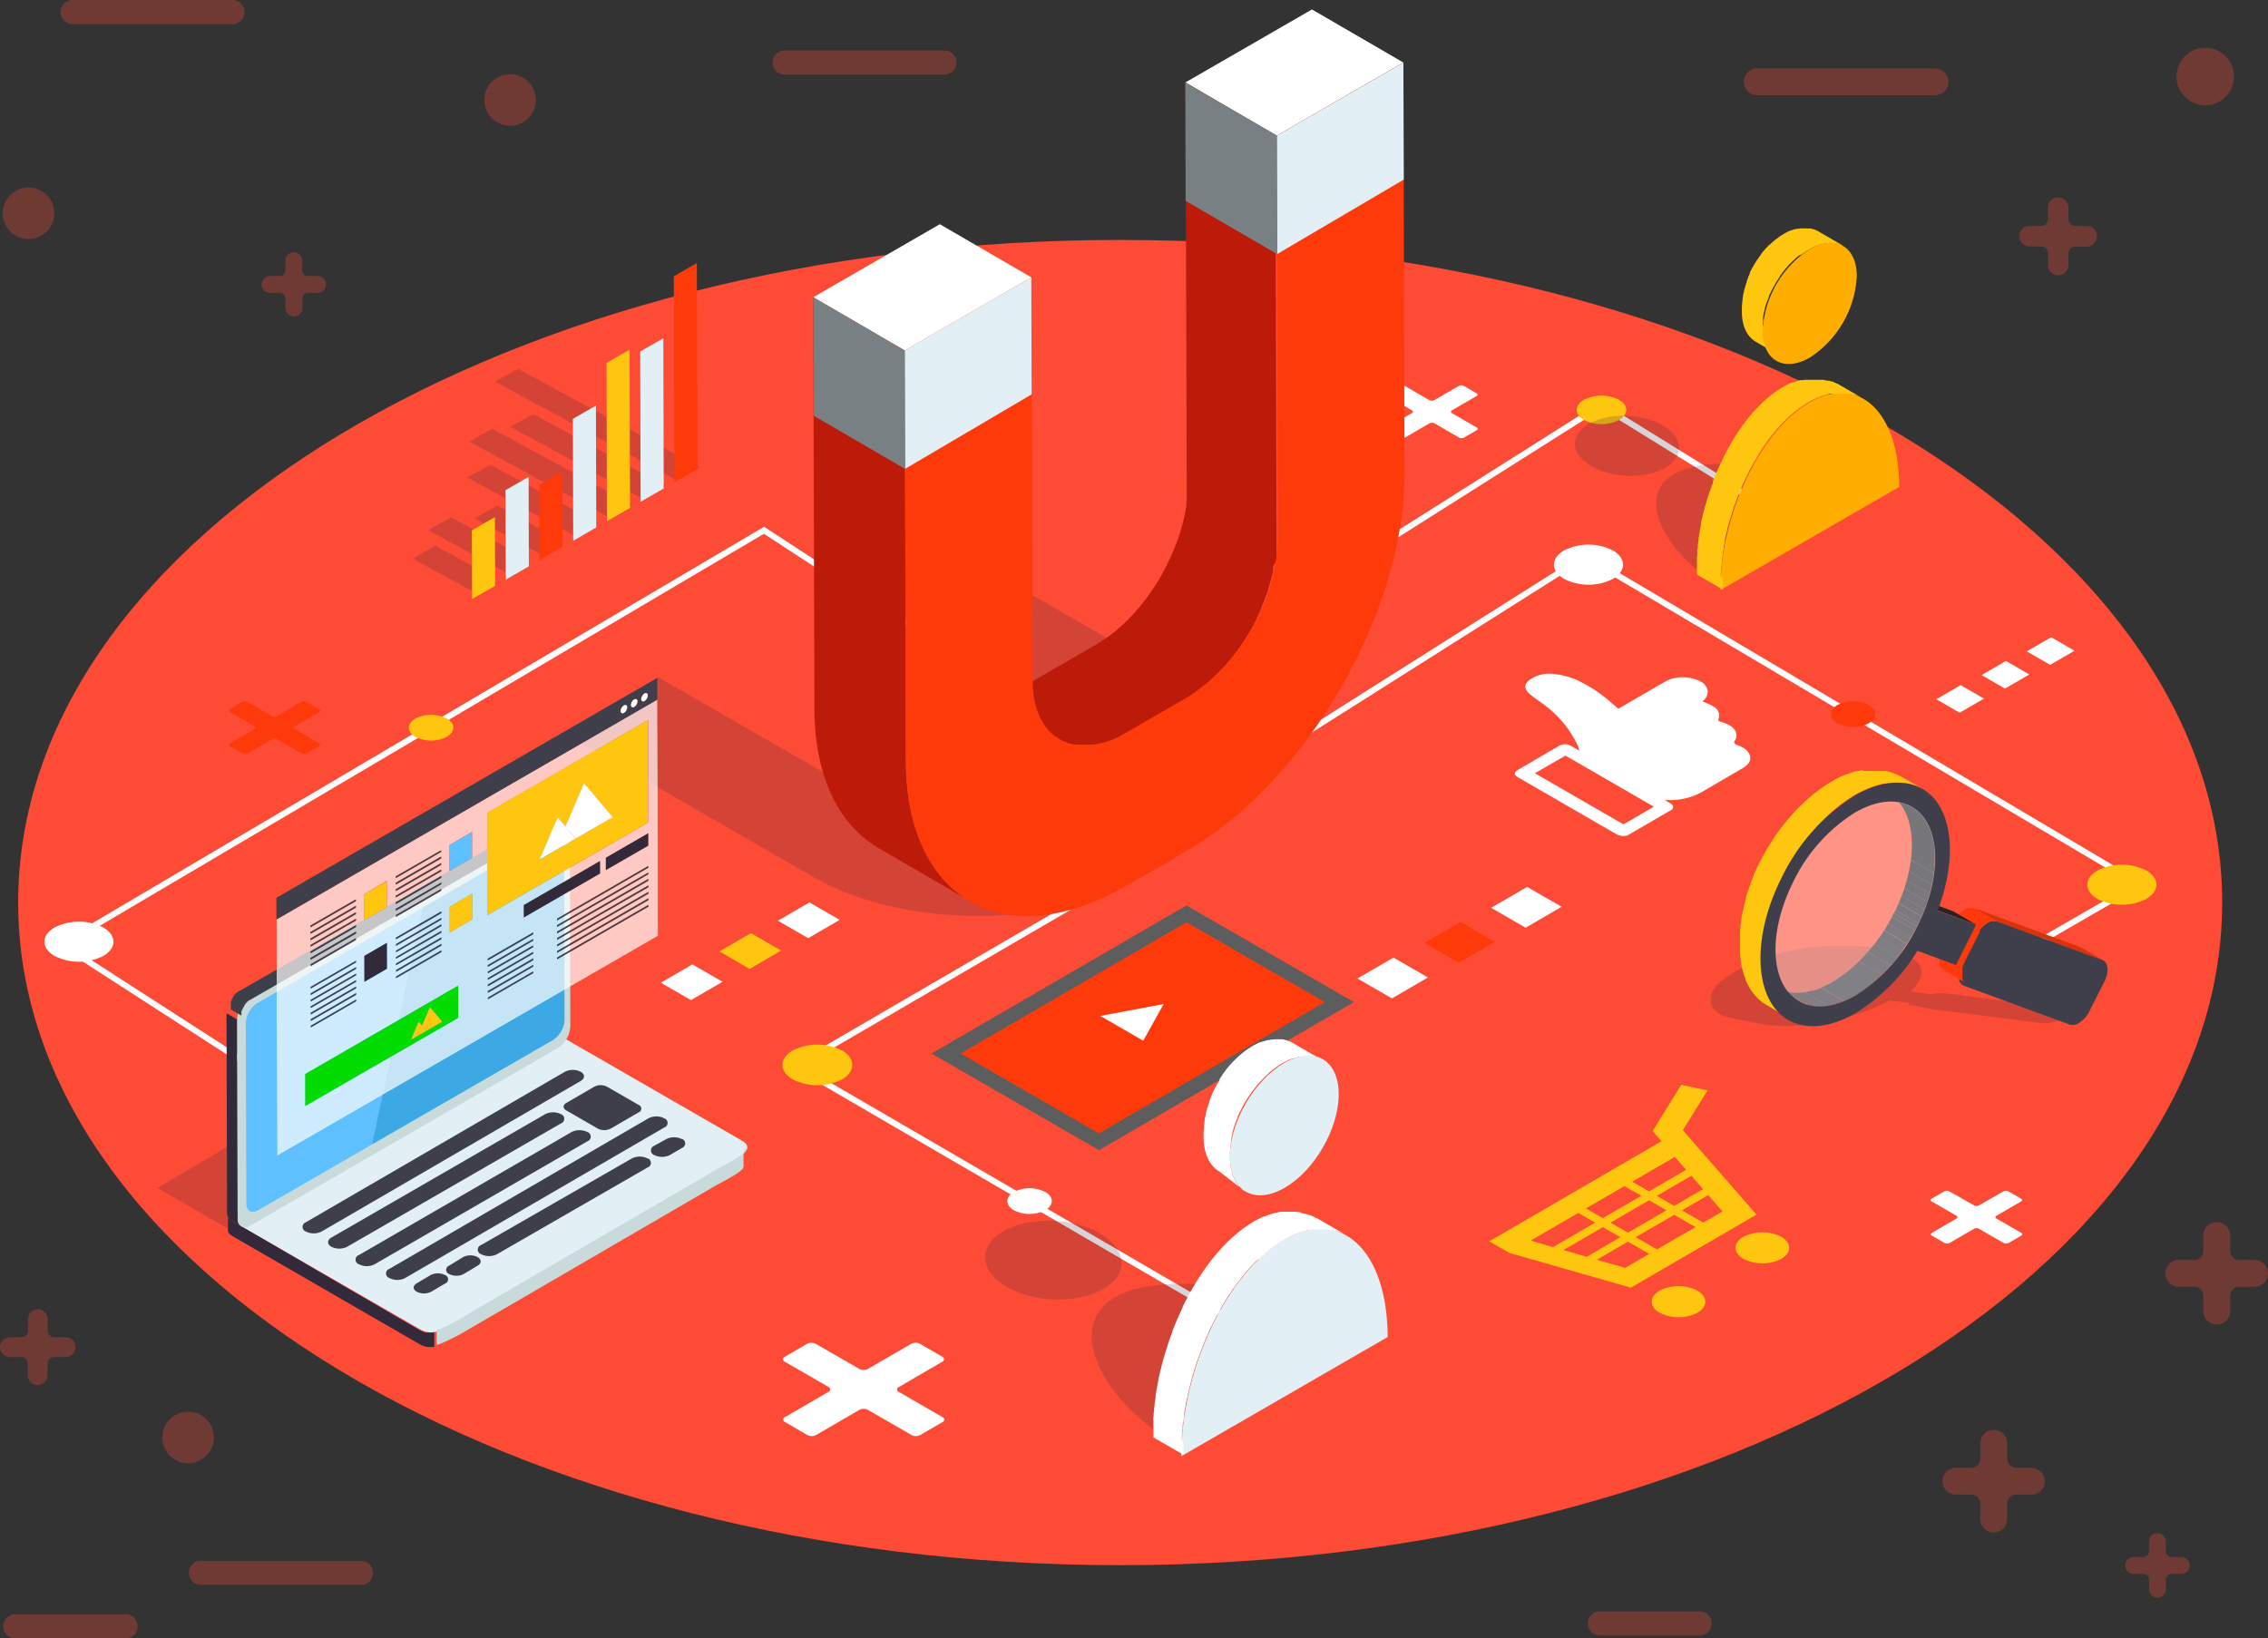 <svg xmlns="http://www.w3.org/2000/svg" xmlns:xlink="http://www.w3.org/1999/xlink" viewBox="0 0 338.6 244.66"><rect x="0" y="0" width="338.6" height="244.66" fill="#333333" stroke="none"/><defs><style>.cls-1{fill:none;}.cls-2{isolation:isolate;}.cls-3{opacity:0.3;}.cls-4{fill:#fd4b35;}.cls-5{fill:#fff;}.cls-6{clip-path:url(#clip-path);}.cls-7{clip-path:url(#clip-path-2);}.cls-8{fill:#ffc610;}.cls-9{clip-path:url(#clip-path-3);}.cls-10{clip-path:url(#clip-path-4);}.cls-11{clip-path:url(#clip-path-5);}.cls-12{clip-path:url(#clip-path-6);}.cls-13{clip-path:url(#clip-path-7);}.cls-14{clip-path:url(#clip-path-8);}.cls-15{fill:#fe3a0a;}.cls-16{clip-path:url(#clip-path-9);}.cls-17{clip-path:url(#clip-path-10);}.cls-18{fill:#5d5d5d;}.cls-19{clip-path:url(#clip-path-11);}.cls-20{clip-path:url(#clip-path-12);}.cls-21{opacity:0.2;mix-blend-mode:multiply;}.cls-22{fill:#32293a;}.cls-23{fill:#ffad00;}.cls-24{fill:#bc1b0a;}.cls-25{fill:#e2eff5;}.cls-26{fill:#798083;}.cls-27{fill:#c8dada;}.cls-28{fill:#3f3f4b;}.cls-29{fill:#5ec0ff;}.cls-30{fill:#3ca9e5;}.cls-31{clip-path:url(#clip-path-13);}.cls-32{opacity:0.7;}.cls-33{fill:#02dc01;}.cls-34{clip-path:url(#clip-path-14);}.cls-35{fill:#2a2a32;}.cls-36{fill:#282830;}.cls-37{fill:#27272f;}.cls-38{fill:#db3209;}.cls-39{fill:#24242b;}.cls-40{clip-path:url(#clip-path-15);}.cls-41{fill:#23232a;}.cls-42{fill:#212128;}.cls-43{fill:#202027;}.cls-44{fill:#1f1f26;}.cls-45{fill:#1e1e24;}.cls-46{fill:#1d1d23;}.cls-47{fill:#1c1c22;}.cls-48{clip-path:url(#clip-path-16);}.cls-49{fill:#25252c;}.cls-50{fill:#26262e;}.cls-51{fill:#292931;}.cls-52{fill:#2a2a33;}.cls-53{fill:#2b2b34;}.cls-54{opacity:0.4;}</style><clipPath id="clip-path"><polygon class="cls-1" points="98.66 146.75 103.36 144.01 107.87 146.61 103.16 149.35 98.66 146.75"></polygon></clipPath><clipPath id="clip-path-2"><polygon class="cls-1" points="107.4 142.08 112.11 139.35 116.62 141.95 111.91 144.69 107.4 142.08"></polygon></clipPath><clipPath id="clip-path-3"><polygon class="cls-1" points="116.14 137.49 120.85 134.76 125.36 137.36 120.66 140.1 116.14 137.49"></polygon></clipPath><clipPath id="clip-path-4"><polygon class="cls-1" points="289.08 104.42 292.72 102.31 296.2 104.32 292.56 106.43 289.08 104.42"></polygon></clipPath><clipPath id="clip-path-5"><polygon class="cls-1" points="295.84 100.81 299.48 98.7 302.96 100.72 299.33 102.83 295.84 100.81"></polygon></clipPath><clipPath id="clip-path-6"><polygon class="cls-1" points="302.59 97.27 306.23 95.16 309.71 97.17 306.08 99.28 302.59 97.27"></polygon></clipPath><clipPath id="clip-path-7"><polygon class="cls-1" points="202.66 146.12 208.04 143 213.18 145.97 207.81 149.09 202.66 146.12"></polygon></clipPath><clipPath id="clip-path-8"><polygon class="cls-1" points="212.65 140.79 218.02 137.67 223.16 140.64 217.79 143.76 212.65 140.79"></polygon></clipPath><clipPath id="clip-path-9"><polygon class="cls-1" points="222.62 135.56 227.99 132.44 233.14 135.41 227.77 138.54 222.62 135.56"></polygon></clipPath><clipPath id="clip-path-10"><polygon class="cls-1" points="139.07 157.32 177.13 135.21 202.13 149.64 164.07 171.76 139.07 157.32"></polygon></clipPath><clipPath id="clip-path-11"><polygon class="cls-1" points="143.41 157.32 177.14 137.72 197.79 149.64 164.06 169.25 143.41 157.32"></polygon></clipPath><clipPath id="clip-path-12"><polygon class="cls-1" points="164.27 151.71 170.52 148.08 176.93 151.78 170.68 155.41 164.27 151.71"></polygon></clipPath><clipPath id="clip-path-13"><polygon class="cls-1" points="98.25 139.75 98.14 101.23 41.26 134.06 41.37 172.59 98.25 139.75"></polygon></clipPath><clipPath id="clip-path-14"><path class="cls-1" d="M310.61,141.45l3.44,2a.8.8,0,0,0-.16-.08l-3.44-2Z"></path></clipPath><clipPath id="clip-path-15"><path class="cls-1" d="M282,118.5l3.43,2c4.25,2.47,4.67,10.15.78,17.86l-3.44-2C286.64,128.64,286.22,121,282,118.5Z"></path></clipPath><clipPath id="clip-path-16"><path class="cls-1" d="M268.54,149.46l-3.43-2a6.73,6.73,0,0,0,.9.42c2.22.81,4.9.29,7.56-1.24a24.92,24.92,0,0,0,9.17-10.3l3.44,2A24.83,24.83,0,0,1,277,148.64c-2.65,1.54-5.33,2.06-7.55,1.25A5.83,5.83,0,0,1,268.54,149.46Z"></path></clipPath></defs><g class="cls-2"><g id="Calque_2" data-name="Calque 2"><g id="Design"><g class="cls-3"><path class="cls-4" d="M301.47,35.26a1.31,1.31,0,0,1,.11-.57,1.51,1.51,0,0,1,1.41-.95h1.75a1,1,0,0,0,1-1V31a1.52,1.52,0,0,1,.95-1.41,1.31,1.31,0,0,1,.57-.11,1.35,1.35,0,0,1,.57.11A1.53,1.53,0,0,1,308.8,31v1.75a1,1,0,0,0,1,1h1.75a1.53,1.53,0,0,1,1.41.95,1.48,1.48,0,0,1,.11.57,1.52,1.52,0,0,1-.11.57,1.55,1.55,0,0,1-1.41,1h-1.75a1,1,0,0,0-1,1v1.75a1.55,1.55,0,0,1-.95,1.41,1.52,1.52,0,0,1-.57.11,1.48,1.48,0,0,1-.57-.11,1.53,1.53,0,0,1-.95-1.41V37.8a1,1,0,0,0-1-1H303a1.52,1.52,0,0,1-1.41-1A1.35,1.35,0,0,1,301.47,35.26Z"></path><path class="cls-4" d="M262.34,14.22h26.55a2,2,0,0,0,0-4H262.34a2,2,0,0,0,0,4Z"></path><path class="cls-4" d="M324.94,11.43a4.29,4.29,0,1,0,4.29-4.29A4.29,4.29,0,0,0,324.94,11.43Z"></path><path class="cls-4" d="M39.06,42.48a1.23,1.23,0,0,1,.09-.47,1.27,1.27,0,0,1,1.17-.79h1.45a.85.85,0,0,0,.84-.84V38.93a1.26,1.26,0,0,1,.78-1.17,1.28,1.28,0,0,1,.48-.09,1.24,1.24,0,0,1,1.25,1.26v1.45a.85.85,0,0,0,.85.84h1.44a1.27,1.27,0,0,1,1.17.79,1.27,1.27,0,0,1,0,.94,1.27,1.27,0,0,1-1.17.79H46a.85.85,0,0,0-.85.84V46a1.26,1.26,0,0,1-.78,1.16,1.09,1.09,0,0,1-.47.1,1.1,1.1,0,0,1-.48-.1A1.26,1.26,0,0,1,42.61,46V44.58a.85.85,0,0,0-.84-.84H40.32A1.27,1.27,0,0,1,39.15,43,1.23,1.23,0,0,1,39.06,42.48Z"></path><path class="cls-4" d="M72.31,14.93a3.85,3.85,0,1,0,3.85-3.85A3.85,3.85,0,0,0,72.31,14.93Z"></path><path class="cls-4" d="M.41,31.87A3.85,3.85,0,1,0,4.26,28,3.85,3.85,0,0,0,.41,31.87Z"></path><path class="cls-4" d="M10.85,3.6H34.71a1.8,1.8,0,0,0,0-3.6H10.85a1.8,1.8,0,1,0,0,3.6Z"></path><path class="cls-4" d="M0,201.17a1.28,1.28,0,0,1,.11-.55,1.48,1.48,0,0,1,1.37-.92h1.7a1,1,0,0,0,1-1V197a1.48,1.48,0,0,1,.92-1.37,1.43,1.43,0,0,1,1.1,0A1.47,1.47,0,0,1,7.12,197v1.7a1,1,0,0,0,1,1H9.81a1.47,1.47,0,0,1,1.36.92,1.28,1.28,0,0,1,.11.55,1.3,1.3,0,0,1-.11.56,1.47,1.47,0,0,1-1.36.92H8.1a1,1,0,0,0-1,1v1.7a1.47,1.47,0,0,1-.93,1.37,1.39,1.39,0,0,1-.55.1,1.39,1.39,0,0,1-.55-.1,1.48,1.48,0,0,1-.92-1.37v-1.7a1,1,0,0,0-1-1H1.48a1.48,1.48,0,0,1-1.37-.92A1.3,1.3,0,0,1,0,201.17Z"></path><path class="cls-4" d="M117.14,11.14H141a1.8,1.8,0,1,0,0-3.6H117.14a1.8,1.8,0,1,0,0,3.6Z"></path><path class="cls-4" d="M30,236.68H53.89a1.8,1.8,0,0,0,0-3.6H30a1.8,1.8,0,0,0,0,3.6Z"></path><path class="cls-4" d="M2.41,244.66h16.2a1.8,1.8,0,1,0,0-3.59H2.41a1.8,1.8,0,1,0,0,3.59Z"></path><circle class="cls-4" cx="28.08" cy="214.66" r="3.85"></circle><path class="cls-4" d="M238.84,244.22h14.91a1.8,1.8,0,1,0,0-3.6H238.84a1.8,1.8,0,1,0,0,3.6Z"></path><path class="cls-4" d="M305.26,221.19a2,2,0,0,0-.14-.75,2,2,0,0,0-1.86-1.25H301a1.35,1.35,0,0,1-1.34-1.35v-2.3a2,2,0,0,0-1.25-1.86,2,2,0,0,0-1.51,0,2,2,0,0,0-1.25,1.86v2.3a1.35,1.35,0,0,1-1.34,1.35H292a2,2,0,0,0-1.85,1.25,1.95,1.95,0,0,0,0,1.5,2,2,0,0,0,1.85,1.25h2.31a1.35,1.35,0,0,1,1.34,1.34v2.31a2,2,0,0,0,1.25,1.86,2,2,0,0,0,1.51,0,2,2,0,0,0,1.25-1.86v-2.31a1.35,1.35,0,0,1,1.34-1.34h2.31a2,2,0,0,0,1.86-1.25A2,2,0,0,0,305.26,221.19Z"></path><path class="cls-4" d="M338.6,190.15a1.82,1.82,0,0,0-.15-.75,2,2,0,0,0-1.85-1.25h-2.31a1.34,1.34,0,0,1-1.34-1.34V184.5a2,2,0,0,0-1.25-1.85,2,2,0,0,0-1.51,0,2,2,0,0,0-1.25,1.85v2.31a1.34,1.34,0,0,1-1.34,1.34h-2.31a2,2,0,1,0,0,4h2.31a1.34,1.34,0,0,1,1.34,1.34v2.31a2,2,0,0,0,1.25,1.85,2,2,0,0,0,1.51,0,2,2,0,0,0,1.25-1.85V193.5a1.34,1.34,0,0,1,1.34-1.34h2.31a2,2,0,0,0,1.85-1.25A1.83,1.83,0,0,0,338.6,190.15Z"></path><path class="cls-4" d="M326.9,233.76a1.09,1.09,0,0,0-.1-.47,1.24,1.24,0,0,0-1.16-.78h-1.45a.85.85,0,0,1-.84-.85v-1.44a1.27,1.27,0,0,0-.79-1.17,1.27,1.27,0,0,0-.94,0,1.27,1.27,0,0,0-.79,1.17v1.44a.85.85,0,0,1-.84.85h-1.45a1.25,1.25,0,0,0-1.16.78,1.09,1.09,0,0,0-.09.47,1.11,1.11,0,0,0,.09.48,1.25,1.25,0,0,0,1.16.78H320a.85.85,0,0,1,.84.84v1.45a1.27,1.27,0,0,0,.79,1.17,1.27,1.27,0,0,0,.94,0,1.27,1.27,0,0,0,.79-1.17v-1.45a.85.85,0,0,1,.84-.84h1.45a1.24,1.24,0,0,0,1.16-.78A1.1,1.1,0,0,0,326.9,233.76Z"></path></g><path class="cls-4" d="M331.76,134.78c0,54.64-73.66,98.95-164.53,98.95S2.71,189.42,2.71,134.78,76.37,35.83,167.23,35.83,331.76,80.13,331.76,134.78Z"></path><polygon class="cls-5" points="57.62 172.79 8.4 141.04 114.07 78.66 139.93 95.54 139.44 96.29 114.05 79.71 10.1 141.08 58.1 172.04 57.62 172.79"></polygon><polygon class="cls-5" points="189.3 200.72 117.96 159.21 165.91 131.29 166.36 132.06 119.75 159.21 189.75 199.94 189.3 200.72"></polygon><polygon class="cls-5" points="198.49 86.72 198.01 85.96 239.06 60 266.67 77.09 266.2 77.85 239.06 61.06 198.49 86.72"></polygon><polygon class="cls-5" points="300.67 143.33 300.22 142.55 318.46 132.01 236.66 83.58 186.71 115.17 186.23 114.41 236.64 82.53 236.88 82.67 320.24 132.02 300.67 143.33"></polygon><g class="cls-2"><path class="cls-5" d="M229.16,115.47l4.55-2.64,13.2,7.63-4.54,2.64-13.21-7.63Zm24.75-13.69a4.79,4.79,0,0,0-1.3-.47,5.48,5.48,0,0,0-4,.47c-2.24,1.28-4.43,2.57-6.64,3.85l-.35.21-1.17-1a21.64,21.64,0,0,0-3.35-2.42c-.3-.18-.61-.35-.94-.51a11,11,0,0,0-4.16-1.26,5,5,0,0,0-3.9,1.08c-.63.65-.41,1.29.25,1.88.51.45,1.13.87,1.72,1.3a16.06,16.06,0,0,1,5.43,6.32,3.61,3.61,0,0,1,.28.86l-.75-.43-.38-.22a1.84,1.84,0,0,0-2,0l-6,3.5c-.67.38-.66.76,0,1.15l14.65,8.47a2.23,2.23,0,0,0,1.64.21l6.71-3.9c.27-.36.16-.67-.29-.93l-.15-.08-.25-.13-.41-.25.87,0a10.19,10.19,0,0,0,3.37-.61,9.33,9.33,0,0,0,1.23-.57l6.09-3.55c1.33-.77,1.57-1.74.68-2.68a2.55,2.55,0,0,0-.54-.41,5.52,5.52,0,0,0-1.1-.47A.68.68,0,0,1,259,111c-.13-.07-.14-.16-.06-.3a1.42,1.42,0,0,0-.12-1.9,2.32,2.32,0,0,0-.64-.51,5.19,5.19,0,0,0-1.31-.51l-.22-.09a.2.2,0,0,1-.1-.28,1.46,1.46,0,0,0-.68-1.86l-.21-.13a12.53,12.53,0,0,0-1.22-.58.31.31,0,0,1-.1,0c-.12-.07-.14-.13,0-.25a1.84,1.84,0,0,0,.62-1.4,1.94,1.94,0,0,0-1-1.38Z"></path></g><g class="cls-2"><g class="cls-6"><polygon class="cls-5" points="107.87 146.61 103.36 144.01 98.66 146.75 103.16 149.35 107.87 146.61 107.87 146.61"></polygon></g></g><g class="cls-2"><g class="cls-7"><polygon class="cls-8" points="116.62 141.95 112.11 139.35 107.4 142.08 111.91 144.69 116.62 141.95 116.62 141.95"></polygon></g></g><g class="cls-2"><g class="cls-9"><polygon class="cls-5" points="125.36 137.36 120.85 134.76 116.14 137.49 120.66 140.1 125.36 137.36 125.36 137.36"></polygon></g></g><g class="cls-2"><g class="cls-10"><polygon class="cls-5" points="296.2 104.32 292.72 102.31 289.08 104.42 292.56 106.43 296.2 104.32 296.2 104.32"></polygon></g></g><g class="cls-2"><g class="cls-11"><polygon class="cls-5" points="302.96 100.72 299.48 98.7 295.84 100.81 299.33 102.83 302.96 100.72 302.96 100.72"></polygon></g></g><g class="cls-2"><g class="cls-12"><polygon class="cls-5" points="309.71 97.17 306.23 95.16 302.59 97.27 306.08 99.28 309.71 97.17 309.71 97.17"></polygon></g></g><g class="cls-2"><g class="cls-13"><polygon class="cls-5" points="213.18 145.97 208.04 143 202.66 146.12 207.81 149.09 213.18 145.97 213.18 145.97"></polygon></g></g><g class="cls-2"><g class="cls-14"><polygon class="cls-15" points="223.16 140.64 218.02 137.67 212.65 140.79 217.79 143.76 223.16 140.64 223.16 140.64"></polygon></g></g><g class="cls-2"><g class="cls-16"><polygon class="cls-5" points="233.14 135.41 227.99 132.44 222.62 135.56 227.77 138.54 233.14 135.41 233.14 135.41"></polygon></g></g><g class="cls-2"><path class="cls-5" d="M140.69,202.6l-3.37-1.94a1.4,1.4,0,0,0-1.26,0l-6.49,3.77a1.39,1.39,0,0,1-1.27,0l-6.52-3.76a1.42,1.42,0,0,0-1.27,0l-3.35,1.94a.39.39,0,0,0,0,.73l6.52,3.77c.35.21.36.54,0,.74l-6.49,3.77a.39.39,0,0,0,0,.73l3.36,1.95a1.39,1.39,0,0,0,1.27,0l6.48-3.76a1.38,1.38,0,0,1,1.28,0l6.52,3.76a1.36,1.36,0,0,0,1.27,0l3.35-1.94a.39.39,0,0,0,0-.73l-6.52-3.77a.39.39,0,0,1,0-.74l6.48-3.77a.39.39,0,0,0,0-.73Z"></path></g><g class="cls-2"><path class="cls-5" d="M301.75,179l-1.91-1.1a.77.77,0,0,0-.72,0L295.44,180a.76.76,0,0,1-.72,0L291,177.9a.75.75,0,0,0-.71,0l-1.9,1.1a.22.22,0,0,0,0,.41l3.7,2.14c.2.11.2.3,0,.42l-3.67,2.13c-.2.12-.2.31,0,.42l1.91,1.1a.77.77,0,0,0,.72,0l3.67-2.13a.77.77,0,0,1,.72,0l3.7,2.13a.77.77,0,0,0,.72,0l1.9-1.1c.2-.12.2-.3,0-.42l-3.7-2.13c-.2-.12-.2-.31,0-.42l3.68-2.14a.22.22,0,0,0,0-.41Z"></path></g><g class="cls-2"><path class="cls-5" d="M220.43,58.72l-1.91-1.1a.83.83,0,0,0-.72,0l-3.68,2.14a.83.83,0,0,1-.72,0l-3.69-2.14a.83.83,0,0,0-.72,0l-1.9,1.1c-.2.12-.2.3,0,.42l3.7,2.13c.2.12.2.31,0,.42l-3.67,2.14c-.2.11-.2.3,0,.42l1.91,1.1a.83.83,0,0,0,.72,0l3.67-2.14a.83.83,0,0,1,.72,0l3.7,2.14a.83.83,0,0,0,.72,0l1.9-1.11a.22.22,0,0,0,0-.41l-3.7-2.14a.22.22,0,0,1,0-.41l3.68-2.14c.2-.12.2-.3,0-.42Z"></path></g><g class="cls-2"><path class="cls-15" d="M47.65,105.91l-1.91-1.11a.83.83,0,0,0-.72,0l-3.68,2.14a.83.83,0,0,1-.72,0l-3.7-2.14a.83.83,0,0,0-.72,0l-1.89,1.11a.22.22,0,0,0,0,.41l3.7,2.14a.22.22,0,0,1,0,.41L34.33,111c-.19.12-.19.3,0,.42l1.91,1.1a.83.83,0,0,0,.72,0l3.67-2.14a.83.83,0,0,1,.72,0l3.7,2.14a.83.83,0,0,0,.72,0l1.9-1.1a.22.22,0,0,0,0-.42L44,108.87c-.2-.11-.21-.3,0-.41l3.68-2.14a.22.22,0,0,0,0-.41Z"></path></g><g class="cls-2"><path class="cls-5" d="M15.43,138.51a8,8,0,0,0-7.3,0c-2,1.17-2,3.06,0,4.23a8.05,8.05,0,0,0,7.31,0c2-1.17,2-3.06,0-4.23Z"></path></g><g class="cls-2"><path class="cls-5" d="M240.8,82.2a8.09,8.09,0,0,0-7.3,0c-2,1.17-2,3.07,0,4.24a8.05,8.05,0,0,0,7.31,0c2-1.17,2-3.07,0-4.24Z"></path></g><g class="cls-2"><path class="cls-8" d="M320.43,130a8.06,8.06,0,0,0-7.3,0c-2,1.16-2,3.06,0,4.23a8.05,8.05,0,0,0,7.31,0c2-1.17,2-3.07,0-4.24Z"></path></g><g class="cls-2"><path class="cls-8" d="M66.7,107.31a5.17,5.17,0,0,0-4.69,0c-1.29.75-1.28,2,0,2.71a5.13,5.13,0,0,0,4.7,0c1.29-.74,1.28-2,0-2.71Z"></path></g><g class="cls-2"><path class="cls-5" d="M156.05,178a5.17,5.17,0,0,0-4.69,0c-1.29.76-1.28,2,0,2.72a5.19,5.19,0,0,0,4.7,0c1.29-.75,1.28-2,0-2.72Z"></path></g><g class="cls-2"><path class="cls-15" d="M279,105.28a5.17,5.17,0,0,0-4.69,0c-1.29.75-1.29,2,0,2.72a5.19,5.19,0,0,0,4.7,0c1.29-.75,1.28-2,0-2.72Z"></path></g><g class="cls-2"><path class="cls-8" d="M125.73,156.88a8.2,8.2,0,0,0-7.41,0c-2,1.19-2,3.11,0,4.29a8.16,8.16,0,0,0,7.42,0c2-1.18,2-3.1,0-4.29Z"></path></g><g class="cls-2"><path class="cls-8" d="M241.71,59.71a5.76,5.76,0,0,0-5.24,0c-1.44.84-1.43,2.2,0,3a5.76,5.76,0,0,0,5.24,0c1.44-.84,1.43-2.2,0-3Z"></path></g><g class="cls-2"><g class="cls-17"><polygon class="cls-18" points="202.13 149.64 177.13 135.21 139.07 157.32 164.07 171.76 202.13 149.64 202.13 149.64"></polygon></g></g><g class="cls-2"><g class="cls-19"><polygon class="cls-15" points="197.79 149.64 177.14 137.72 143.41 157.32 164.06 169.25 197.79 149.64 197.79 149.64"></polygon></g></g><g class="cls-2"><g class="cls-20"><polygon class="cls-5" points="173.73 149.93 164.27 151.71 170.68 155.41 173.73 149.93 173.73 149.93"></polygon></g></g><g class="cls-2"><path class="cls-8" d="M228.5,185.28l7.13-4.15,2.51,1.45-6.29,3.66-3.35-1Zm4.9,1.4,5.91-3.43,2.59,1.5-5,2.93-3.47-1Zm5,1.44,4.64-2.7,3.18,1.83-3.58,2.08-4.24-1.21Zm-1.63-7.66,5.75-3.34,2.52,1.45-5.76,3.34-2.51-1.45Zm3.67,2.12,5.76-3.34,2.59,1.5-5.75,3.34-2.6-1.5Zm3.76,2.17,5.76-3.34,3.17,1.83-5.76,3.34-3.17-1.83Zm6.91-4,3.92-2.28,2.12,2.44-2.87,1.67-3.17-1.83Zm-3.76-2.17,5.16-3,1.74,2-4.3,2.5-2.6-1.5Zm-3.67-2.12,6.37-3.7,1.68,1.93-5.54,3.22-2.51-1.45ZM255,162.85l-4-.85-4.27,6.9h0l1.32,1.52-25.71,14.95,3,1.73,18.14,5.19,0,0,0,0,18.76-10.91,0,0h0l-11-12.61,3.66-5.9Z"></path></g><g class="cls-2"><path class="cls-8" d="M253.43,192.74a6.23,6.23,0,0,0-5.67,0c-1.56.91-1.55,2.38,0,3.29a6.29,6.29,0,0,0,5.67,0c1.56-.91,1.55-2.38,0-3.29Z"></path></g><g class="cls-2"><path class="cls-8" d="M265.94,184.7a6.23,6.23,0,0,0-5.67,0c-1.56.91-1.55,2.38,0,3.28a6.23,6.23,0,0,0,5.67,0c1.56-.9,1.55-2.37,0-3.28Z"></path></g><g class="cls-21"><g class="cls-2"><path class="cls-22" d="M278.08,74.38c-7.15-4.09-22.2-7.08-28.21-3.56s-.72,12.16,6.39,16.27l.06,0,21.76-12.74Z"></path><path class="cls-22" d="M248.18,63.5h0c-3.16-1.81-8.07-1.9-11-.2s-2.69,4.53.45,6.34h0c3.16,1.81,8.07,1.9,11,.2s2.7-4.53-.44-6.34Z"></path></g></g><g class="cls-2"><path class="cls-8" d="M263.16,48.65a6,6,0,0,1,.06-.61c0-.06,0-.11,0-.17s0-.19,0-.28,0-.13,0-.2a2.56,2.56,0,0,1,.05-.27l0-.16c.06-.23.11-.47.18-.7l0-.12.18-.6,0,0,.21-.59.06-.14.19-.49a.36.36,0,0,0,0-.09c.08-.18.16-.36.25-.54a.83.83,0,0,1,.07-.13,4.11,4.11,0,0,1,.21-.42l.07-.14c.09-.17.19-.35.29-.51a.75.75,0,0,1,.07-.12c.08-.15.17-.29.26-.43l.08-.13.36-.54,0-.07.4-.54.05-.06c.17-.22.34-.43.52-.63l.07-.09.32-.36,0,0,.36-.37.08-.08.47-.44.05-.05.51-.42L269,38c.17-.13.35-.26.52-.37l.1-.07a6.26,6.26,0,0,1,.55-.34,4.92,4.92,0,0,1,.45-.24l.12-.07.34-.15.12-.05.3-.12.09,0,.38-.11a1.66,1.66,0,0,1,.21-.06l.11,0a1.65,1.65,0,0,1,.32-.06,3.8,3.8,0,0,1,.46,0h.58l.32,0,.09,0a2.33,2.33,0,0,1,.36.08h0l.32.12.09,0,.25.13.09,0-3.9-2.26,0,0-.05,0a2.1,2.1,0,0,0-.26-.13l-.05,0,0,0-.31-.11h0l-.35-.08h-.1l-.32,0h-.57a3.89,3.89,0,0,0-.47,0h0l-.32.06-.12,0-.18,0h0l-.38.12-.08,0-.31.12h0l-.08,0-.33.15-.13.06-.45.24-.55.35-.1.06-.52.38-.09.08c-.17.13-.35.27-.52.42l0,0c-.16.14-.33.3-.48.45l-.05,0,0,0-.36.37a0,0,0,0,1,0,0l-.33.37,0,0,0,0c-.17.2-.35.41-.51.63l0,0,0,.05q-.21.27-.39.54l0,0v0a6.18,6.18,0,0,0-.36.53l0,0a.35.35,0,0,0-.05.08l-.27.44-.05.08,0,0-.29.52a.08.08,0,0,1,0,0l-.05.09-.21.42,0,.09,0,.06c-.08.17-.17.35-.24.53v0l0,.07c-.07.16-.14.32-.2.49l0,.07a.19.19,0,0,0,0,.07c-.08.19-.15.39-.21.58v.06c-.07.2-.13.4-.19.6a.19.19,0,0,1,0,.07s0,0,0,0c-.06.24-.12.48-.17.71,0,0,0,0,0,.06s0,.06,0,.09l-.06.28,0,.19c0,.1,0,.19-.05.29s0,.09,0,.13v0l-.06.61v.12c0,.21,0,.41,0,.62,0,2.22.8,3.78,2.06,4.51l3.9,2.27c-1.27-.74-2.05-2.3-2.06-4.52,0-.2,0-.41,0-.61C263.15,48.73,263.16,48.69,263.16,48.65Z"></path><path class="cls-23" d="M270.15,37.23c3.89-2.25,7.05-.45,7.06,4a15.46,15.46,0,0,1-7,12.16c-3.88,2.24-7.05.44-7.06-4A15.45,15.45,0,0,1,270.15,37.23Z"></path></g><g class="cls-2"><path class="cls-23" d="M270.14,60.1c7.38-4.26,13.38,1.39,13.41,12.61l-26.7,15.41C256.81,76.91,262.77,64.36,270.14,60.1Z"></path><path class="cls-8" d="M256.91,86c0-.15,0-.3,0-.45s0-.43.05-.65,0-.31.05-.47.05-.42.07-.63.08-.61.13-.92a.5.5,0,0,1,0-.12c0-.29.09-.57.14-.85a2.56,2.56,0,0,1,0-.27l.15-.77a1.18,1.18,0,0,1,0-.2l.09-.41c.06-.26.11-.51.18-.77s.07-.29.1-.43.13-.47.19-.71.09-.34.14-.5l.15-.5c.05-.18.1-.35.16-.53s.1-.33.16-.49l.19-.58c0-.12.08-.24.13-.37s.16-.44.24-.65.07-.2.11-.3.05-.13.08-.2c.16-.43.34-.85.52-1.28,0-.09.08-.18.11-.27.19-.42.38-.85.58-1.26l.14-.27c.15-.33.32-.65.48-1,.06-.1.11-.2.16-.3.2-.37.41-.74.62-1.11l.07-.11c.19-.32.38-.64.58-1l.19-.3c.18-.28.36-.55.55-.82l.17-.25.13-.18c.13-.19.27-.37.4-.55l.15-.19c.14-.19.29-.38.44-.56l.11-.13.54-.65a4.12,4.12,0,0,0,.28-.31l.33-.36.3-.3.34-.35.12-.11.5-.47.1-.09.57-.48.14-.11q.27-.23.54-.42l.06-.05.6-.41.14-.09.61-.38c.22-.13.44-.24.65-.35l.2-.09a4.54,4.54,0,0,1,.45-.21l.23-.1.35-.13.24-.09.35-.1.24-.07.21-.05.3-.07.21,0,.31,0,.17,0,.34,0h.68l.36,0,.14,0,.33,0H276l.43.09.08,0,.34.1.14,0,.29.1.13.05.37.17h0c.15.07.29.15.43.23l-3.9-2.26-.07,0-.36-.18h0l-.34-.15-.05,0-.12,0-.3-.11-.14,0-.09,0-.24-.06-.09,0-.38-.08h0l-.11,0-.34,0h-1.18l-.34,0-.17,0-.15,0-.15,0-.22,0-.3.06-.21,0-.07,0-.17,0-.34.11-.25.09-.35.13-.12,0-.11,0-.45.2-.19.1c-.22.11-.44.22-.65.35l-.62.37-.14.1-.59.41-.07.05q-.27.19-.54.42l-.13.1-.58.49-.09.08c-.17.16-.34.31-.51.48l-.11.1-.08.08-.28.29-.28.29-.33.36a4.12,4.12,0,0,0-.28.31l0,0-.51.6a1.47,1.47,0,0,1-.1.13l-.35.44-.1.12a1.43,1.43,0,0,1-.14.2l-.4.54-.13.18a.47.47,0,0,0-.06.09l-.12.16-.55.83c0,.05-.07.1-.1.16l-.08.13c-.2.32-.4.64-.59,1a.41.41,0,0,0-.05.09l0,0-.61,1.1-.07.12a1.24,1.24,0,0,1-.1.2l-.48,1-.09.19a.56.56,0,0,1-.05.08c-.19.42-.39.84-.57,1.27l-.05.1a1.11,1.11,0,0,1-.07.16c-.18.43-.35.86-.52,1.29a1.12,1.12,0,0,0,0,.13l0,.07-.11.3-.24.65-.12.36-.14.38c0,.07,0,.15-.06.21s-.11.32-.16.48-.11.36-.16.54l-.15.5-.08.29a1.94,1.94,0,0,0-.05.2c-.07.24-.13.48-.19.71s-.08.29-.11.44l-.18.78c0,.1-.05.2-.07.3l0,.09,0,.22-.15.74c0,.1,0,.2-.05.3,0,.27-.09.54-.13.8l0,.16c0,.27-.08.54-.11.81a.34.34,0,0,0,0,.1c0,.22,0,.43-.08.65s0,.3,0,.46,0,.44-.06.66l0,.43c0,.25,0,.5,0,.74s0,.24,0,.36c0,.36,0,.72,0,1.08l3.9,2.26c0-.36,0-.72,0-1.08,0-.13,0-.26,0-.38Z"></path></g><g class="cls-21"><g class="cls-2"><path class="cls-22" d="M173.94,100.3,136.72,78.81l-14.21,8.26,37.22,21.49c2.75,1.59,4.27,3.72,4.28,6s-1.48,4.42-4.22,6l-3.54,2a23,23,0,0,1-20.74,0L98.29,101.15l-14.21,8.26,37.22,21.48c13.59,7.85,35.76,7.85,49.26,0l3.54-2c13.51-7.85,13.43-20.69-.16-28.54Z"></path></g></g><polygon class="cls-5" points="190.62 20.25 176.96 12.32 195.87 1.41 209.52 9.34 190.62 20.25"></polygon><path class="cls-24" d="M190.5,83.92c0-.19.06-.38.08-.57s0-.15,0-.22,0-.09,0-.13,0-.19,0-.28,0-.33,0-.49l0-.28,0-.5a1.93,1.93,0,0,1,0-.24c0-.25,0-.49,0-.73l-.17-60.23L177,12.32l.17,60.23c0,.24,0,.48,0,.73a1.62,1.62,0,0,1,0,.22l0,.53c0,.08,0,.17,0,.25s0,.34-.05.51l0,.26c0,.13,0,.26,0,.38s-.05.37-.09.55l-.06.37c0,.18-.07.36-.11.54s0,.27-.08.41-.05.22-.08.34l-.12.48-.09.34-.15.53a2.17,2.17,0,0,1-.07.24c-.07.26-.15.51-.24.76a0,0,0,0,1,0,0q-.12.39-.27.78c0,.07-.05.15-.08.22s-.15.39-.23.59a1.19,1.19,0,0,1-.08.2c-.1.26-.21.52-.32.78,0,0,0,0,0,0l-.33.72a1.86,1.86,0,0,1-.1.2c-.11.24-.22.48-.34.71l0,.06c-.12.24-.25.48-.38.72s-.35.65-.54,1c-.05.1-.11.19-.16.28-.18.31-.37.61-.55.91-.06.08-.11.17-.17.26-.23.36-.47.72-.72,1.06s-.32.47-.49.69l-.06.09c-.15.2-.3.4-.46.59l-.24.31c-.11.13-.21.27-.32.39l-.26.31-.3.35c-.17.2-.34.38-.51.57l-.17.18c-.23.25-.46.48-.69.71l-.59.57-.1.09-.5.45-.21.18-.4.34-.24.19-.39.3-.24.18-.39.28-.24.17-.43.28-.21.14-.63.39-9.17,5.29-.61.33-.16.09-.49.24-.12.06-.6.26-.1,0c-.19.08-.37.15-.56.21l0,0L151,103l-.11,0-.39.1-.27.06-.35.07-.26,0-.57.07H149l-.47,0h-.73l-.49,0h0l-.51-.08-.14,0a2.88,2.88,0,0,1-.4-.09l-.1,0a4.42,4.42,0,0,1-.48-.15l-.1,0-.38-.16-.12-.05a4.92,4.92,0,0,1-.45-.24l13.65,7.94,0,0c.14.07.28.15.43.21l.12.06.17.08.2.07.11.05.43.14h0l.1,0,.41.1.13,0,.1,0,.41.06h0l.4,0h.9l.4,0h.09l.52-.07h.05l.25,0,.36-.07.27-.07.27-.06.11,0,.12,0,.57-.18.05,0c.19-.06.38-.14.56-.21l.1,0,.07,0,.53-.23.13-.06.48-.24.17-.09c.2-.1.41-.21.61-.33l9.16-5.29c.22-.12.43-.25.64-.38l.21-.14.42-.28a2.2,2.2,0,0,1,.25-.17L179,103l.25-.19.38-.29.25-.2.39-.33.22-.19.48-.43.12-.11.56-.53,0,0c.24-.23.47-.47.69-.71l.18-.19c.17-.18.34-.37.5-.56l.09-.09.22-.27.25-.3.33-.4.24-.3.06-.08c.14-.17.27-.35.4-.53l.06-.07.46-.65,0,0c.24-.35.48-.7.71-1.06l.07-.11a1.4,1.4,0,0,0,.1-.16c.19-.29.37-.59.55-.9l.09-.15.08-.13c.19-.33.37-.65.54-1l.05-.09c.11-.2.22-.41.32-.62l0-.1.24-.47.09-.19a1.47,1.47,0,0,1,.1-.22l.3-.66a.61.61,0,0,1,0-.12,0,0,0,0,1,0,0c.1-.24.21-.49.31-.74a1.8,1.8,0,0,1,.08-.21,2.33,2.33,0,0,0,.11-.28c0-.1.08-.2.11-.3l.09-.23c.09-.25.18-.51.26-.76h0l0-.08.21-.7a2.76,2.76,0,0,0,.08-.27c0-.11.07-.22.1-.32a1.21,1.21,0,0,1,.05-.18l.09-.38c0-.14.08-.29.11-.44l.09-.37c0-.06,0-.12,0-.18a1.18,1.18,0,0,1,0-.2c0-.19.07-.38.11-.57Z"></path><path class="cls-24" d="M135.24,113.67l-.17-61.34-13.66-7.94.18,61.35c0,10.25,3.68,17.48,9.55,20.89l13.65,7.93C138.92,131.15,135.27,123.92,135.24,113.67Z"></path><path class="cls-15" d="M209.52,9.34l.17,61.35c.06,20.63-14.58,46-32.53,56.36L168,132.34c-18,10.36-32.69,2-32.75-18.67l-.17-61.34L154,41.42l.17,60.22c0,4.18,1.46,7.3,4.08,8.8s6.07,1.16,9.71-.94l9.16-5.29A27.93,27.93,0,0,0,186.77,94a27.77,27.77,0,0,0,4-13.48l-.17-60.23Z"></path><polygon class="cls-5" points="135.07 52.33 121.42 44.39 140.31 33.48 153.97 41.42 135.07 52.33"></polygon><polygon class="cls-25" points="153.97 41.42 154.02 58.89 135.12 70.02 135.07 52.33 153.97 41.42"></polygon><polygon class="cls-26" points="135.12 70.02 121.47 62.08 121.42 44.39 135.07 52.33 135.12 70.02"></polygon><polygon class="cls-25" points="209.52 9.34 209.57 26.82 190.67 37.94 190.62 20.25 209.52 9.34"></polygon><polygon class="cls-26" points="190.67 37.94 177.01 30 176.96 12.32 190.62 20.25 190.67 37.94"></polygon><g class="cls-21"><g class="cls-2"><polygon class="cls-22" points="84.55 165.78 63.63 153.75 23.49 177.41 44.41 189.44 84.55 165.78 84.55 165.78"></polygon></g></g><g class="cls-2"><path class="cls-25" d="M110.81,170.36c2.4,1.38-1.56,3.11-3.72,4.37l-37,21.52c-4.21,2.45-5.35,3.43-7.53,2.17L35.12,182.6c-1.92-1.1-1.63-1.26,3.72-4.37l37-21.52c4.32-2.51,5.36-3.42,7.53-2.17Z"></path><path class="cls-27" d="M111.55,171.36s0,.06,0,.09,0,0,0,0l0,.1s0,0,0,0l-.07.15,0,0a1.15,1.15,0,0,1-.14.19l0,0a1.36,1.36,0,0,1-.12.12l0,0-.15.15s0,0,0,0l-.27.23,0,0-.31.23,0,0-.36.24h0c-.12.08-.24.16-.37.23a.05.05,0,0,1,0,0l-.58.34h0l-.31.18h0l-.67.36-.22.13-.07,0a2,2,0,0,0-.25.14l0,0-.25.15-37,21.52a31.73,31.73,0,0,1-4.68,2.53,3.91,3.91,0,0,1-.54.14v2.24c.17,0,.35-.08.53-.14A32.21,32.21,0,0,0,70,198.49l37-21.53.28-.15h0c.41-.22.86-.46,1.31-.72l.14-.07a1,1,0,0,1,.17-.1l.19-.11.09-.05.24-.14,0,0h0l.35-.22,0,0,.35-.23,0,0,.3-.23,0,0c.1-.07.18-.15.27-.22h0l0,0,.14-.14,0,0,.11-.12,0,0v0l0,0,0-.06,0-.05a.08.08,0,0,1,0,0h0s0,0,0,0a1,1,0,0,0,.07-.15h0v0a.38.38,0,0,0,0-.1,0,0,0,0,0,0,0h0a.28.28,0,0,0,0-.09s0,0,0,0v-2.21Z"></path><path class="cls-22" d="M64.58,199h-.52l-.16,0a1,1,0,0,1-.17,0l-.23,0-.32-.12a4.42,4.42,0,0,1-.66-.32L35.12,182.6c-.68-.39-1.08-.66-1.08-1,0,.75,0,1.49,0,2.24,0,.32.4.6,1.09,1l27.39,15.82a4.94,4.94,0,0,0,.66.32,2.13,2.13,0,0,0,.33.11,1.8,1.8,0,0,0,.22.06l.17,0,.17,0h.51l.26,0v-2.24Z"></path></g><g class="cls-2"><path class="cls-28" d="M66.45,190.41a2.4,2.4,0,0,0-2.17,0l-2.07,1.23c-.6.35-.6.91,0,1.25a2.37,2.37,0,0,0,2.17,0l2.08-1.22a.67.67,0,0,0,0-1.26Z"></path></g><g class="cls-2"><path class="cls-28" d="M71.3,187.72a2.41,2.41,0,0,0-2.16,0L67.06,189a.66.66,0,0,0,0,1.25,2.37,2.37,0,0,0,2.17,0L71.31,189c.6-.35.6-.91,0-1.26Z"></path></g><g class="cls-2"><path class="cls-28" d="M95.35,165l-4.72-2.72a2.08,2.08,0,0,0-1.91,0l-4.18,2.43c-.53.3-.53.8,0,1.11l4.71,2.72a2.16,2.16,0,0,0,1.92,0l4.18-2.43a.59.59,0,0,0,0-1.11Z"></path></g><g class="cls-2"><path class="cls-22" d="M35.48,181.9l-.08-29.67-1.58-.92L33.9,181a1.38,1.38,0,0,0,.56,1.23l1.58.91A1.36,1.36,0,0,1,35.48,181.9Z"></path><path class="cls-27" d="M83.16,122.46c1-.61,1.91-.12,1.91,1.09l.08,29.67a4.17,4.17,0,0,1-1.9,3.3L37.4,183c-1.06.61-1.91.12-1.92-1.09l-.08-29.67a4.18,4.18,0,0,1,1.9-3.3Z"></path><path class="cls-28" d="M83.47,122.31l.13,0,.09,0,.08,0h.3l.15,0h0l.1,0,0,0,.12,0L84,122l0,0h0l-1-.58h0l-.09,0h0l0,0h-.49l0,0h-.12l0,0-.12,0-.06,0h0c-.08,0-.16.07-.24.12L35.72,148l-.18.12-.06,0-.12.09-.06.06-.11.09-.07.06s0,0,0,0l0,0-.12.13,0,0,0,0-.07.09-.05.06,0,.05-.06.07,0,.05a.47.47,0,0,1-.06.09l0,0s0,0,0,0a1.3,1.3,0,0,1-.1.15v0a.54.54,0,0,0-.07.13l0,0,0,.06,0,.05-.06.14v0h0a.87.87,0,0,0-.07.17,0,0,0,0,0,0,0l0,.06,0,.09a.64.64,0,0,0,0,.07.14.14,0,0,0,0,.07l0,0s0,.06,0,.09a.36.36,0,0,0,0,.1s0,0,0,0a.2.2,0,0,0,0,.07l0,.15s0,0,0,0a.41.41,0,0,1,0,.11v.06a1.48,1.48,0,0,0,0,.21l1.58.92a1.48,1.48,0,0,1,0-.21V152s0-.09,0-.14l0-.16s0-.06,0-.09a.52.52,0,0,0,0-.11l0-.12s0-.06,0-.09a.88.88,0,0,0,0-.15l0-.06a1.8,1.8,0,0,1,.08-.21s0,0,0,0l.09-.19,0,0a1,1,0,0,1,.09-.17s0,0,0,0l.12-.19,0-.05.1-.14,0-.07.09-.11.07-.09.07-.08.13-.14.08-.08.07-.06.11-.1.06,0,.12-.09.06,0,.18-.12,45.86-26.47.23-.12Z"></path></g><g class="cls-2"><path class="cls-29" d="M82.43,124.38l-44,25.41a3.8,3.8,0,0,0-1.73,3l.08,26.94c0,1.1.78,1.54,1.74,1l44-25.41a3.79,3.79,0,0,0,1.72-3l-.07-26.94c0-1.1-.79-1.54-1.74-1Z"></path></g><g class="cls-2"><path class="cls-28" d="M86.7,160.05a2.67,2.67,0,0,0-2.37,0L45.65,182.53a.73.73,0,0,0,0,1.37,2.61,2.61,0,0,0,2.37,0l38.68-22.48c.65-.37.65-1,0-1.37Z"></path></g><g class="cls-2"><path class="cls-28" d="M99.17,167a2.59,2.59,0,0,0-2.36,0L58.13,189.48a.72.72,0,0,0,0,1.37,2.59,2.59,0,0,0,2.36,0l38.68-22.48a.72.72,0,0,0,0-1.37Z"></path></g><g class="cls-2"><path class="cls-28" d="M83.75,166.38a2.65,2.65,0,0,0-2.36,0L49.47,184.81c-.65.37-.65,1,0,1.37a2.65,2.65,0,0,0,2.36,0l31.92-18.42a.73.73,0,0,0,0-1.38Z"></path></g><g class="cls-2"><path class="cls-28" d="M96.68,173a2.59,2.59,0,0,0-2.36,0L71.83,185.92a.72.72,0,0,0,0,1.37,2.61,2.61,0,0,0,2.37,0l22.48-12.95a.72.72,0,0,0,0-1.37Z"></path></g><g class="cls-2"><path class="cls-28" d="M87.7,169.05a2.67,2.67,0,0,0-2.37,0L53.58,187.42a.72.72,0,0,0,0,1.37,2.59,2.59,0,0,0,2.36,0l31.76-18.36a.73.73,0,0,0,0-1.38Z"></path></g><g class="cls-2"><path class="cls-28" d="M101.81,170.11a2.6,2.6,0,0,0-2.35,0l-1.8,1a.73.73,0,0,0,0,1.37,2.63,2.63,0,0,0,2.35,0l1.8-1.05a.72.72,0,0,0,0-1.36Z"></path></g><path class="cls-30" d="M82.43,124.38,63.1,135.54l-7.54,35.32,27-15.57a3.79,3.79,0,0,0,1.72-3l-.07-26.93C84.16,124.27,83.38,123.83,82.43,124.38Z"></path><g class="cls-2"><g class="cls-31"><g class="cls-32"><path class="cls-5" d="M96.8,135.39l-13.63,7.87V143l13.63-7.87v.27Zm-17.19,9.92-6.77,3.91V149l6.77-3.91v.26ZM96.8,134.42l-13.63,7.87V142l13.63-7.87v.26Zm-17.19,9.92-6.78,3.92V148l6.78-3.91v.26ZM96.8,133.45l-13.63,7.87v-.26l13.63-7.87v.26Zm-17.19,9.93-6.78,3.91V147l6.78-3.92v.27Zm17.18-10.89-13.63,7.86v-.26l13.63-7.87v.27ZM79.6,142.41l-6.77,3.91v-.26l6.77-3.91v.26Zm17.19-10.89-13.63,7.87v-.27l13.63-7.86v.26ZM79.6,141.44l-6.77,3.91v-.26l6.77-3.91v.26ZM68.4,152,45.59,165.16v-4.8l22.8-13.17,0,4.8Zm28.39-21.44-13.63,7.87v-.26l13.63-7.87v.26ZM79.6,140.47l-6.77,3.91v-.26l6.78-3.91v.26Zm17.19-10.89-13.63,7.87v-.26l13.62-7.87v.26ZM79.6,139.51l-6.78,3.91v-.27l6.78-3.91v.27Zm17.17-13.22-6.31,3.64v-1.84l6.32-3.65v1.85Zm-7.19,4.15L78.21,137v-1.85l11.37-6.57v1.85ZM65.9,142.17l-6.77,3.91v-.26l6.77-3.91v.26Zm-12.73,7.35-6.77,3.91v-.26l6.77-3.91v.26ZM65.9,141.2l-6.78,3.92v-.27l6.78-3.91v.26Zm-12.73,7.36-6.78,3.91v-.27l6.78-3.91v.27Zm12.73-8.32-6.78,3.91v-.27L65.9,140v.27Zm-12.74,7.35-6.77,3.91v-.27l6.77-3.91v.27Zm12.73-8.32-6.77,3.91v-.26L65.89,139v.26Zm-12.73,7.35-6.77,3.91v-.26l6.77-3.91v.26Zm12.73-8.32-6.77,3.91V142L65.89,138v.26Zm-12.73,7.35-6.77,3.91v-.26l6.78-3.91v.26Zm12.73-8.32-6.77,3.92V141l6.78-3.91v.26Zm-12.73,7.35-6.78,3.92v-.27l6.78-3.91v.26Zm17.34-7.37-3.36,1.95v-3.87l3.36-1.95v3.87Zm-4.61-.94-6.78,3.91V140l6.78-3.92v.27Zm-8.12,8.29-3.37,2v-3.87l3.37-2v3.87Zm-4.62-.94-6.77,3.91v-.26l6.77-3.91v.26ZM65.88,133l-6.78,3.91v-.26l6.78-3.91V133Zm-12.74,7.35-6.77,3.92V144l6.77-3.91v.26Zm12.73-8.31L59.1,136v-.27l6.77-3.91v.27Zm-12.73,7.35-6.77,3.91v-.26l6.77-3.92v.27Zm12.73-8.32L59.1,135v-.26l6.77-3.92v.27Zm-12.73,7.35-6.77,3.91v-.26l6.78-3.91v.26Zm12.73-8.32L59.09,134v-.26l6.78-3.91v.26Zm-12.73,7.35-6.78,3.91v-.26l6.78-3.91v.26Zm12.73-8.31-6.78,3.91v-.27l6.77-3.91v.27Zm-12.74,7.35-6.77,3.91v-.27l6.77-3.91v.27Zm12.73-8.32-6.77,3.91v-.27l6.77-3.91v.27Zm-12.73,7.35-6.77,3.91v-.26l6.77-3.92v.27Zm12.73-8.32-6.77,3.91v-.26L65.86,127v.26Zm-12.73,7.35-6.78,3.91v-.26l6.78-3.91v.26Zm17.35-6.45-3.37,1.95V126.2l3.37-2v3.87Zm-12.73,7.35-3.37,1.95v-3.87l3.37-2v3.87Zm39-12.61-24,13.85,0-15.3,24-13.86,0,15.31Zm1.38-21.63v3.25L41.27,137.32l.1,35.27,56.88-32.84-.11-38.52Z"></path></g><path class="cls-28" d="M96.22,104.69c-.26.15-.49,0-.49-.28a1.1,1.1,0,0,1,.49-.85c.27-.15.49,0,.49.28a1.1,1.1,0,0,1-.49.85Zm-1.53.88c-.27.16-.49,0-.49-.28a1,1,0,0,1,.49-.84c.27-.16.48,0,.48.28a1.05,1.05,0,0,1-.48.84Zm-1.54.89c-.27.15-.49,0-.49-.28a1.06,1.06,0,0,1,.49-.84c.27-.16.49,0,.49.28a1.08,1.08,0,0,1-.49.84ZM41.26,134.07v3.25l56.88-32.84v-3.25L41.26,134.07Z"></path><path class="cls-5" d="M96.22,103.56c.27-.15.49,0,.49.28a1.1,1.1,0,0,1-.49.85c-.26.15-.49,0-.49-.28a1.1,1.1,0,0,1,.49-.85Z"></path><path class="cls-5" d="M94.69,104.45c.27-.16.48,0,.48.28a1.05,1.05,0,0,1-.48.84c-.27.16-.49,0-.49-.28a1,1,0,0,1,.49-.84Z"></path><path class="cls-5" d="M93.15,105.34c.27-.16.49,0,.49.28a1.08,1.08,0,0,1-.49.84c-.27.15-.49,0-.49-.28a1.06,1.06,0,0,1,.49-.84Z"></path><path class="cls-8" d="M91.48,122,82.92,127l-2.33,1.34,2.66-6.25,1.17,1.38,2.76-6.5,4.3,5.09Zm-18.76-.62,0,15.3,24-13.85,0-15.31-24,13.86Z"></path><polygon class="cls-22" points="90.45 128.09 96.77 124.44 96.77 126.28 90.45 129.93 90.45 128.09 90.45 128.09"></polygon><polygon class="cls-22" points="78.2 135.16 89.57 128.59 89.58 130.44 78.21 137 78.2 135.16 78.2 135.16"></polygon><polygon class="cls-28" points="83.16 137.19 96.78 129.32 96.78 129.58 83.16 137.45 83.16 137.19 83.16 137.19"></polygon><polygon class="cls-28" points="83.16 138.16 96.79 130.29 96.79 130.55 83.16 138.42 83.16 138.16 83.16 138.16"></polygon><polygon class="cls-28" points="83.16 139.12 96.79 131.25 96.79 131.52 83.16 139.39 83.16 139.12 83.16 139.12"></polygon><polygon class="cls-28" points="83.16 140.09 96.79 132.22 96.79 132.49 83.16 140.35 83.16 140.09 83.16 140.09"></polygon><polygon class="cls-28" points="83.17 141.06 96.8 133.19 96.8 133.46 83.17 141.32 83.17 141.06 83.17 141.06"></polygon><polygon class="cls-28" points="83.17 142.03 96.8 134.16 96.8 134.42 83.17 142.29 83.17 142.03 83.17 142.03"></polygon><polygon class="cls-28" points="83.17 142.99 96.8 135.12 96.8 135.39 83.17 143.26 83.17 142.99 83.17 142.99"></polygon><polygon class="cls-28" points="72.82 143.16 79.6 139.24 79.6 139.51 72.82 143.42 72.82 143.16 72.82 143.16"></polygon><polygon class="cls-28" points="72.82 144.12 79.6 140.21 79.6 140.47 72.83 144.38 72.82 144.12 72.82 144.12"></polygon><polygon class="cls-28" points="72.83 145.09 79.6 141.18 79.6 141.44 72.83 145.35 72.83 145.09 72.83 145.09"></polygon><polygon class="cls-28" points="72.83 146.06 79.6 142.15 79.6 142.41 72.83 146.32 72.83 146.06 72.83 146.06"></polygon><polygon class="cls-28" points="72.83 147.03 79.61 143.12 79.61 143.38 72.83 147.29 72.83 147.03 72.83 147.03"></polygon><polygon class="cls-28" points="72.83 147.99 79.61 144.08 79.61 144.34 72.83 148.26 72.83 147.99 72.83 147.99"></polygon><polygon class="cls-28" points="72.84 148.96 79.61 145.05 79.61 145.31 72.84 149.22 72.84 148.96 72.84 148.96"></polygon><polygon class="cls-28" points="46.35 138.22 53.13 134.31 53.13 134.57 46.35 138.48 46.35 138.22 46.35 138.22"></polygon><polygon class="cls-28" points="46.35 139.19 53.13 135.27 53.13 135.54 46.36 139.45 46.35 139.19 46.35 139.19"></polygon><polygon class="cls-28" points="46.36 140.15 53.13 136.24 53.13 136.51 46.36 140.42 46.36 140.15 46.36 140.15"></polygon><polygon class="cls-28" points="46.36 141.12 53.14 137.21 53.14 137.47 46.36 141.38 46.36 141.12 46.36 141.12"></polygon><polygon class="cls-28" points="46.36 142.09 53.14 138.18 53.14 138.44 46.37 142.35 46.36 142.09 46.36 142.09"></polygon><polygon class="cls-28" points="46.37 143.06 53.14 139.14 53.14 139.41 46.37 143.32 46.37 143.06 46.37 143.06"></polygon><polygon class="cls-28" points="46.37 144.02 53.14 140.11 53.14 140.37 46.37 144.29 46.37 144.02 46.37 144.02"></polygon><polygon class="cls-28" points="46.38 147.37 53.15 143.46 53.15 143.72 46.38 147.63 46.38 147.37 46.38 147.37"></polygon><polygon class="cls-28" points="46.38 148.33 53.16 144.42 53.16 144.69 46.38 148.6 46.38 148.33 46.38 148.33"></polygon><polygon class="cls-28" points="46.38 149.3 53.16 145.39 53.16 145.65 46.39 149.56 46.38 149.3 46.38 149.3"></polygon><polygon class="cls-28" points="46.39 150.27 53.16 146.36 53.16 146.62 46.39 150.53 46.39 150.27 46.39 150.27"></polygon><polygon class="cls-28" points="46.39 151.23 53.16 147.32 53.16 147.59 46.39 151.5 46.39 151.23 46.39 151.23"></polygon><polygon class="cls-28" points="46.39 152.2 53.17 148.29 53.17 148.56 46.39 152.47 46.39 152.2 46.39 152.2"></polygon><polygon class="cls-28" points="46.4 153.17 53.17 149.26 53.17 149.52 46.4 153.43 46.4 153.17 46.4 153.17"></polygon><polygon class="cls-5" points="87.18 116.94 91.48 122.03 82.92 126.97 85.93 125.23 84.42 123.44 87.18 116.94 87.18 116.94"></polygon><polygon class="cls-5" points="83.25 122.06 84.42 123.44 85.93 125.23 82.92 126.97 80.59 128.31 83.25 122.06 83.25 122.06"></polygon><path class="cls-33" d="M66,152.57l-3.65,2.1-1,.58,1.13-2.67.5.59,1.18-2.76L66,152.57Zm-20.44,7.79v4.8L68.4,152l0-4.8-22.8,13.17Z"></path><polygon class="cls-8" points="64.19 150.41 66.02 152.57 62.37 154.67 63.66 153.93 63.01 153.17 64.19 150.41 64.19 150.41"></polygon><polygon class="cls-8" points="62.51 152.58 63.01 153.17 63.66 153.93 62.37 154.67 61.38 155.25 62.51 152.58 62.51 152.58"></polygon><polygon class="cls-22" points="54.39 142.74 57.76 140.79 57.77 144.66 54.4 146.61 54.39 142.74 54.39 142.74"></polygon><polygon class="cls-8" points="54.37 133.55 57.73 131.6 57.74 135.47 54.38 137.42 54.37 133.55 54.37 133.55"></polygon><polygon class="cls-28" points="59.09 130.87 65.86 126.96 65.86 127.22 59.09 131.13 59.09 130.87 59.09 130.87"></polygon><polygon class="cls-28" points="59.09 131.83 65.86 127.92 65.86 128.19 59.09 132.1 59.09 131.83 59.09 131.83"></polygon><polygon class="cls-28" points="59.09 132.8 65.86 128.89 65.86 129.16 59.09 133.07 59.09 132.8 59.09 132.8"></polygon><polygon class="cls-28" points="59.09 133.77 65.87 129.86 65.87 130.12 59.09 134.03 59.09 133.77 59.09 133.77"></polygon><polygon class="cls-28" points="59.1 134.74 65.87 130.82 65.87 131.09 59.1 135 59.1 134.74 59.1 134.74"></polygon><polygon class="cls-28" points="59.1 135.71 65.87 131.79 65.87 132.06 59.1 135.97 59.1 135.71 59.1 135.71"></polygon><polygon class="cls-28" points="59.1 136.67 65.88 132.76 65.88 133.02 59.1 136.93 59.1 136.67 59.1 136.67"></polygon><polygon class="cls-28" points="59.11 140.01 65.89 136.1 65.89 136.37 59.11 140.28 59.11 140.01 59.11 140.01"></polygon><polygon class="cls-28" points="59.11 140.98 65.89 137.07 65.89 137.33 59.12 141.25 59.11 140.98 59.11 140.98"></polygon><polygon class="cls-28" points="59.12 141.95 65.89 138.04 65.89 138.3 59.12 142.21 59.12 141.95 59.12 141.95"></polygon><polygon class="cls-28" points="59.12 142.92 65.89 139.01 65.89 139.27 59.12 143.18 59.12 142.92 59.12 142.92"></polygon><polygon class="cls-28" points="59.12 143.88 65.9 139.97 65.9 140.24 59.12 144.15 59.12 143.88 59.12 143.88"></polygon><polygon class="cls-28" points="59.13 144.85 65.9 140.94 65.9 141.21 59.13 145.12 59.13 144.85 59.13 144.85"></polygon><polygon class="cls-28" points="59.13 145.82 65.9 141.91 65.9 142.17 59.13 146.08 59.13 145.82 59.13 145.82"></polygon><polygon class="cls-8" points="67.13 135.39 70.49 133.44 70.5 137.31 67.14 139.26 67.13 135.39 67.13 135.39"></polygon><polygon class="cls-29" points="67.1 126.19 70.47 124.25 70.48 128.12 67.11 130.07 67.1 126.19 67.1 126.19"></polygon></g></g><g class="cls-21"><path class="cls-22" d="M309.75,151h0l-2-.39-1.46-.29h0l-.1,0h0l-15.81-2h-.78l-.22,0h-.05l-.27,0-.31.07-.07,0-.3.09h0l-.07,0-.13,0h0l-.84-.16-2.08-.26c2.83-2.67,1.85-5.12-2.56-6h.05l-3.44-.68h-.07l-.41-.07-.11,0-.19,0-.29,0-.47-.05h-.11l-.37,0H274l-.34,0h-.25l-.37,0-.18,0h0l-.73.08-.17,0-.6.08h-.11l-.13,0-.21,0-.35.05-.21,0-.37.06-.19,0-.54.11-.7.14-.22,0-.49.11-.24.06-.49.12-.21,0-.69.19-.06,0a6.13,6.13,0,0,0-.61.18l-.22.06-.47.15-.23.08-.16.05-.2.07-.42.14-.33.13c-.14,0-.28.1-.41.15l-.17.06-.19.08-.24.09-.41.18-.22.09-.07,0-.12.05-.69.32-.12.06-.09,0-.64.32-.08,0h0l-.66.36,0,0-.15.09-.43.26-.08.05-.34.23-.28.18-.05,0-.5.37h0l0,0a4.62,4.62,0,0,0-.41.34l-.06,0-.05,0-.42.39v0l-.23.24-.05.06-.16.18,0,0-.1.14a1.71,1.71,0,0,0-.11.14l-.09.13a1,1,0,0,1-.08.11s0,0,0,0-.12.21-.18.31,0,0,0,.05l-.12.26s0,0,0,0a.19.19,0,0,0,0,.07c0,.07,0,.14-.07.2l0,.12c0,.07,0,.15,0,.22a.22.22,0,0,1,0,.08,2.62,2.62,0,0,0,0,.28s0,.06,0,.09a1.38,1.38,0,0,0,0,.2.36.36,0,0,0,0,.1,1.33,1.33,0,0,0,.05.19l0,.08c0,.09.07.18.11.27l0,0,.13.21.07.08a2.09,2.09,0,0,0,.14.17l.07.08.21.19,0,0,.29.21.09.06a1.88,1.88,0,0,0,.24.14l.11.07.28.14.1,0,.41.17.1,0,.36.12.15.05.35.09.16,0a4.54,4.54,0,0,0,.53.12l3.44.68h0c.34.07.7.12,1.09.17a29.46,29.46,0,0,0,9-.5,34.46,34.46,0,0,0,9.26-3.16l2.87.36h0l0,0v0h0l0,.07v0h0a.24.24,0,0,0,0,.08h0a.22.22,0,0,0,0,.08v0a.14.14,0,0,0,0,.06s0,0,0,0l0,0,0,0,.07.06,0,0,.08,0,0,0,.09,0h0l.15,0,3.44.68h0l.17,0,15.81,2a4.31,4.31,0,0,0,1.32-.07,4.73,4.73,0,0,0,1.6-.61l2.25-1.51C310.57,151.64,310.49,151.18,309.75,151Z"></path></g><g class="cls-2"><g class="cls-2"><g class="cls-34"><g class="cls-2"><path class="cls-35" d="M313.89,143.37l-3.44-2h.05l3.43,2,0,0Z"></path><path class="cls-36" d="M313.93,143.39l-3.43-2,.1.05,3.44,2-.11-.05Z"></path><path class="cls-37" d="M314,143.44l-3.44-2h0l3.44,2Z"></path></g></g></g><polygon class="cls-38" points="298.09 137.58 294.65 135.58 310.45 141.38 313.89 143.37 298.09 137.58"></polygon><path class="cls-28" d="M296.77,137.8a1.58,1.58,0,0,1,1.32-.22l15.8,5.79c.89.33,1,1.76.29,3.2L311.94,151a4.4,4.4,0,0,1-1.61,1.8A1.57,1.57,0,0,1,309,153l-15.81-5.8c-.89-.32-1-1.75-.29-3.19l2.24-4.46A4.31,4.31,0,0,1,296.77,137.8Z"></path><path class="cls-15" d="M295.48,139.05l0-.05a2,2,0,0,1,.17-.23l0-.05.15-.17.12-.13.09-.09a3.65,3.65,0,0,1,.3-.27.18.18,0,0,0,.07-.05,2.92,2.92,0,0,1,.32-.21l.26-.14.05,0,.22-.07h.05l.12,0h.16a.38.38,0,0,1,.15,0H298l.13,0-3.44-2-.07,0h-.24a.65.65,0,0,0-.14,0H294l-.11,0h-.06l-.21.08h0l0,0-.27.13L293,136l-.06.06a1.87,1.87,0,0,0-.3.26h0l-.07.08a.86.86,0,0,0-.13.14s0,0,0,0l-.12.14,0,.05v0l-.14.18,0,0,0,0a.86.86,0,0,1-.07.1l-.08.13v.05a1,1,0,0,0-.1.17l0,.1-2.25,4.45,0,.09-.06.12s0,0,0,.06h0l-.08.18a0,0,0,0,1,0,0l0,.08,0,.09s0,0,0,.05l0,.1s0,0,0,.06l0,.06,0,.13s0,0,0,.05a.06.06,0,0,0,0,0l0,.2a.09.09,0,0,0,0,.05v0a1.94,1.94,0,0,0,0,.24,0,0,0,0,0,0,0,2.09,2.09,0,0,0,0,.25v.06l0,.17a.22.22,0,0,0,0,.08.94.94,0,0,0,0,.16.11.11,0,0,1,0,0c0,.07.05.13.08.19a.08.08,0,0,1,0,0l.08.13,0,0,.09.1,0,0a.91.91,0,0,0,.16.11l3.43,2-.15-.11,0,0-.09-.1,0,0-.08-.13s0,0,0,0a1.54,1.54,0,0,1-.08-.19v0a.53.53,0,0,1,0-.17.64.64,0,0,1,0-.07c0-.05,0-.11,0-.17a.2.2,0,0,0,0-.07v-.27a1.94,1.94,0,0,1,0-.24.25.25,0,0,0,0-.08l0-.19,0-.11,0-.12,0-.12,0-.1.05-.15,0-.07a1.36,1.36,0,0,1,.09-.23h0l.12-.25,2.24-4.46c0-.09.1-.19.16-.28l0-.05Z"></path></g><g class="cls-2"><polygon class="cls-39" points="289.27 135.96 285.83 133.96 291.58 136.07 295.02 138.06 289.27 135.96"></polygon><g class="cls-2"><g class="cls-40"><g class="cls-2"><path class="cls-39" d="M286.18,138.35l-3.44-2c.08-.15.16-.31.23-.47l3.44,2c-.07.16-.15.31-.23.47Z"></path><path class="cls-41" d="M286.41,137.88l-3.44-2c.17-.34.33-.69.48-1l3.44,2c-.15.35-.31.7-.48,1Z"></path><path class="cls-42" d="M286.89,136.84l-3.44-2c.15-.36.3-.71.43-1.06l3.44,2c-.14.36-.28.71-.43,1.06Z"></path><path class="cls-43" d="M287.32,135.78l-3.44-2c.15-.38.28-.75.4-1.11l3.44,2c-.12.37-.26.74-.4,1.11Z"></path><path class="cls-44" d="M287.72,134.67l-3.44-2c.14-.41.26-.81.37-1.21l3.44,2c-.11.4-.24.8-.37,1.2Z"></path><path class="cls-45" d="M288.09,133.47l-3.44-2c.13-.46.24-.92.34-1.37l3.43,2c-.09.45-.21.91-.33,1.37Z"></path><path class="cls-46" d="M288.42,132.1l-3.43-2c.12-.57.22-1.14.29-1.69l3.43,2c-.07.56-.16,1.12-.29,1.7Z"></path><path class="cls-47" d="M288.71,130.4l-3.43-2c.58-4.55-.57-8.32-3.31-9.91l3.43,2c2.75,1.6,3.9,5.37,3.31,9.91Z"></path></g></g></g><g class="cls-2"><g class="cls-48"><g class="cls-2"><path class="cls-42" d="M268.54,149.46l-3.43-2,.06,0,3.44,2-.07,0Z"></path><path class="cls-41" d="M268.61,149.5l-3.44-2a4.15,4.15,0,0,0,.6.29l3.44,2a4.15,4.15,0,0,1-.6-.29Z"></path><path class="cls-39" d="M269.21,149.79l-3.44-2,.24.1.39.13,3.44,2-.39-.13-.24-.1Z"></path><path class="cls-49" d="M269.84,150l-3.44-2c.22.06.45.11.67.15l3.44,2c-.23,0-.45-.09-.67-.15Z"></path><path class="cls-50" d="M270.51,150.17l-3.44-2q.36.06.72.09l3.44,2a5.66,5.66,0,0,1-.72-.08Z"></path><path class="cls-37" d="M271.23,150.25l-3.44-2a6.77,6.77,0,0,0,.78,0l3.44,2a6.71,6.71,0,0,1-.78,0Z"></path><path class="cls-36" d="M272,150.26l-3.44-2a8.72,8.72,0,0,0,.88-.08l3.44,2a6.73,6.73,0,0,1-.88.09Z"></path><path class="cls-51" d="M272.89,150.17l-3.44-2a9.86,9.86,0,0,0,1.05-.23l3.44,2a8.56,8.56,0,0,1-1.05.22Z"></path><path class="cls-52" d="M273.94,150l-3.44-2a11.38,11.38,0,0,0,1.39-.47l3.43,2a11.25,11.25,0,0,1-1.38.47Z"></path><path class="cls-53" d="M275.32,149.48l-3.43-2a14.52,14.52,0,0,0,1.68-.83,20.08,20.08,0,0,0,4-3.12l3.43,2a19.82,19.82,0,0,1-4,3.11,14.62,14.62,0,0,1-1.68.84Z"></path><path class="cls-52" d="M281,145.53l-3.43-2c.44-.43.87-.89,1.29-1.37l3.43,2c-.42.49-.85.94-1.29,1.38Z"></path><path class="cls-51" d="M282.3,144.15l-3.43-2c.32-.38.64-.76.95-1.16l3.43,2c-.31.4-.62.78-.95,1.15Z"></path><path class="cls-36" d="M283.25,143l-3.43-2,.78-1.06,3.44,2c-.26.37-.52.72-.79,1.07Z"></path><path class="cls-37" d="M284,141.93l-3.44-2c.23-.34.46-.68.68-1l3.44,2c-.22.35-.45.69-.68,1Z"></path><path class="cls-50" d="M284.72,140.91l-3.44-2c.21-.33.42-.66.61-1l3.44,2c-.2.34-.4.67-.61,1Z"></path><path class="cls-49" d="M285.33,139.92l-3.44-2c.19-.33.38-.67.56-1l3.44,2c-.18.34-.37.68-.56,1Z"></path><path class="cls-39" d="M285.89,138.91l-3.44-2c.1-.18.2-.37.29-.56l3.44,2c-.1.19-.19.38-.29.56Z"></path></g></g></g><path class="cls-8" d="M278,118.14l.21-.1.36-.16.2-.09.25-.1.59-.23.17-.06.73-.22.24-.06.35-.09.26,0,.34-.06.3,0,.24,0,.3,0,.24,0h.51a4.1,4.1,0,0,1,.5,0h.09l.41,0,.15,0,.34.05.15,0,.37.1.1,0,.48.16.39.16.51.25.18.09-3.44-2-.07,0-.41-.21-.11,0-.2-.09-.29-.11a3.53,3.53,0,0,0-.46-.15h0l-.09,0-.38-.09-.15,0-.15,0-.18,0-.16,0-.4,0h-.11l-.49,0h-.51l-.23,0-.31,0-.24,0-.2,0-.1,0L278,115l-.25.06-.37.08-.18,0h-.05c-.24.07-.48.14-.73.23a.52.52,0,0,0-.16.06c-.2.06-.4.14-.6.22l-.11,0-.13.06-.22.09-.34.16-.22.1-.36.19-.19.09-.55.31-.7.42-.21.14-.49.33-.24.17-.49.36-.21.16c-.23.17-.46.36-.69.54l-.06.06-.62.53-.22.2-.46.43-.23.22-.16.15-.21.21-.41.43-.34.36-.4.45a1.54,1.54,0,0,0-.17.19c-.07.07-.13.15-.2.23a3.11,3.11,0,0,0-.23.28l-.42.51-.22.27-.07.09-.11.15c-.23.3-.46.62-.69.94l-.13.17a1,1,0,0,1-.09.13l-.63,1-.09.13v0c-.23.36-.45.72-.66,1.09l-.05.07-.15.27-.43.77a1.09,1.09,0,0,0-.08.15l-.35.66-.27.56-.05.11c-.17.36-.34.73-.5,1.09v0a.42.42,0,0,0,0,.1c-.15.34-.28.67-.42,1a.76.76,0,0,1-.06.16.56.56,0,0,1,0,.12c-.15.39-.29.78-.42,1.16,0,0,0,0,0,0-.08.24-.16.48-.23.73a.84.84,0,0,0,0,.17c-.06.17-.11.35-.16.53,0,0,0,.05,0,.08s-.07.27-.1.4-.08.28-.11.42l-.09.39c0,.12-.06.23-.08.34a.17.17,0,0,0,0,.07q-.11.47-.18.93a.77.77,0,0,0,0,.15c0,.25-.08.5-.12.75,0,0,0,.08,0,.12l0,.2-.06.61,0,.32c0,.23,0,.46,0,.68,0,.07,0,.14,0,.21,0,.29,0,.57,0,.85,0,.08,0,.16,0,.25s0,.4,0,.6a2.64,2.64,0,0,1,0,.28l.06.58c0,.08,0,.16,0,.24l.12.77,0,.14c0,.2.08.41.13.61l.06.24.15.49a1.55,1.55,0,0,0,.07.23l.21.58a.42.42,0,0,0,0,.1c.09.21.18.42.28.62s.07.12.1.18.15.29.23.43l.12.19c.09.14.18.28.28.41a.71.71,0,0,0,.1.14,6.4,6.4,0,0,0,.41.5l.09.1.36.36.16.14.35.29c.05,0,.1.08.16.11a6.06,6.06,0,0,0,.53.35l3.44,2c-.19-.11-.36-.23-.54-.35l-.15-.12-.36-.29-.15-.14c-.13-.11-.24-.23-.36-.35a.47.47,0,0,0-.1-.1c-.14-.16-.28-.33-.41-.5l-.09-.14c-.1-.13-.19-.27-.28-.41l-.12-.19-.24-.43-.09-.18c-.1-.2-.2-.41-.29-.63l0-.09a5.71,5.71,0,0,1-.21-.58l-.08-.23c-.05-.16-.09-.33-.14-.5l-.06-.24c-.05-.2-.09-.4-.13-.61l0-.13c0-.26-.09-.51-.12-.77l0-.24c0-.19,0-.39-.05-.58s0-.19,0-.29l0-.6v-.24c0-.28,0-.57,0-.85a1.27,1.27,0,0,1,0-.2c0-.23,0-.46,0-.69l0-.31c0-.21,0-.42.06-.63s0-.2,0-.31.07-.49.11-.74l0-.17c.05-.3.11-.61.17-.92,0-.14.07-.29.1-.43s.05-.25.08-.37l.12-.45c0-.12.06-.25.1-.37s.12-.44.18-.66a.56.56,0,0,0,0-.12c.08-.26.16-.52.25-.77s.27-.78.42-1.16c0-.09.06-.18.1-.27.13-.35.27-.69.42-1a.3.3,0,0,0,0-.1c.16-.36.33-.73.51-1.09s.21-.45.32-.67.28-.54.43-.81.29-.53.44-.79l.18-.32c.22-.37.44-.73.67-1.09l.09-.14c.21-.33.42-.65.64-1l.22-.31c.22-.31.45-.62.68-.92l.19-.26.21-.26.42-.51.24-.29.36-.41.42-.46c.1-.12.21-.23.32-.35l.43-.44.35-.35.24-.23.46-.42.22-.21.61-.52.07-.06.68-.54.21-.16.49-.36.24-.17.5-.33.21-.14.7-.43.55-.3.18-.09Z"></path><path class="cls-28" d="M289.27,136l5.75,2.1-3,6-5.76-2.11a28.11,28.11,0,0,1-9.26,9.32c-3.16,1.82-6.34,2.45-9,1.48-6-2.21-6.93-12-2-21.75a29.62,29.62,0,0,1,10.92-12.24c3.16-1.82,6.35-2.45,9-1.48C291.33,119.22,292.61,127.27,289.27,136Zm-3.09,2.39c4.15-8.23,3.4-16.42-1.69-18.28-2.21-.82-4.89-.29-7.55,1.24a24.88,24.88,0,0,0-9.17,10.29c-4.16,8.24-3.4,16.42,1.68,18.29,2.22.81,4.9.29,7.55-1.25a24.83,24.83,0,0,0,9.18-10.29Z"></path></g><g class="cls-54"><path class="cls-5" d="M277,121.31c2.66-1.53,5.34-2.06,7.56-1.25,5.08,1.87,5.84,10.06,1.68,18.29A24.88,24.88,0,0,1,277,148.64c-2.66,1.54-5.34,2.06-7.56,1.25-5.08-1.87-5.84-10-1.68-18.29A24.88,24.88,0,0,1,277,121.31Z"></path></g><g class="cls-21"><g class="cls-2"><polygon class="cls-22" points="104.49 69.81 77.36 55.09 73.89 56.98 101.02 71.7 104.49 69.81 104.49 69.81"></polygon><polygon class="cls-22" points="99.42 72.58 79.63 61.84 76.16 63.73 95.95 74.47 99.42 72.58 99.42 72.58"></polygon><polygon class="cls-22" points="94.35 75.35 73.49 64.03 70.02 65.93 90.88 77.24 94.35 75.35 94.35 75.35"></polygon><polygon class="cls-22" points="89.28 78.12 73.22 69.4 69.75 71.3 85.81 80.01 89.28 78.12 89.28 78.12"></polygon><polygon class="cls-22" points="84.21 80.89 74.28 75.5 70.81 77.39 80.74 82.78 84.21 80.89 84.21 80.89"></polygon><polygon class="cls-22" points="79.14 83.66 67.36 77.26 63.89 79.16 75.67 85.55 79.14 83.66 79.14 83.66"></polygon><polygon class="cls-22" points="74.07 86.42 65.02 81.51 61.55 83.41 70.6 88.32 74.07 86.42 74.07 86.42"></polygon></g></g><g class="cls-2"><polygon class="cls-15" points="104.04 39.28 100.59 41.27 100.68 72.03 104.13 70.04 104.04 39.28 104.04 39.28"></polygon><polygon class="cls-25" points="99.03 50.51 95.58 52.49 95.64 74.93 99.09 72.94 99.03 50.51 99.03 50.51"></polygon><polygon class="cls-8" points="93.99 52.21 90.55 54.2 90.61 77.84 94.06 75.85 93.99 52.21 93.99 52.21"></polygon><polygon class="cls-25" points="88.97 60.56 85.53 62.55 85.58 80.75 89.02 78.76 88.97 60.56 88.97 60.56"></polygon><polygon class="cls-15" points="83.96 70.41 80.51 72.4 80.54 83.65 83.99 81.66 83.96 70.41 83.96 70.41"></polygon><polygon class="cls-25" points="78.92 71.21 75.47 73.2 75.51 86.56 78.96 84.57 78.92 71.21 78.92 71.21"></polygon><polygon class="cls-8" points="73.89 77.21 70.45 79.2 70.48 89.46 73.92 87.48 73.89 77.21 73.89 77.21"></polygon></g><g class="cls-21"><g class="cls-2"><path class="cls-22" d="M203.41,198.42c-9.38-5.38-29.14-9.29-37-4.67s-1,16,8.39,21.36l.08,0,28.57-16.73Z"></path><path class="cls-22" d="M164.16,184.14l0,0c-4.14-2.37-10.59-2.49-14.4-.26s-3.53,5.95.59,8.32l0,0c4.14,2.38,10.59,2.49,14.4.26s3.53-5.94-.59-8.32Z"></path></g></g><g class="cls-2"><path class="cls-5" d="M183.65,171.91c0-.23,0-.46.07-.7l0-.19c0-.11,0-.22.05-.33a1.7,1.7,0,0,1,0-.22l.06-.32a.85.85,0,0,1,0-.17c.05-.27.12-.55.19-.82a.65.65,0,0,0,0-.13c.07-.23.14-.46.22-.7a.14.14,0,0,1,0-.06c.07-.22.15-.45.24-.68l.06-.16.23-.56a.42.42,0,0,0,0-.1c.09-.21.19-.42.29-.62s0-.11.07-.16.16-.32.25-.48a1.3,1.3,0,0,0,.08-.17l.33-.59.08-.13.31-.5.09-.15c.14-.21.27-.41.42-.62l.06-.08.45-.62.06-.07c.19-.25.39-.5.6-.73l.08-.1.37-.41,0,0,.42-.42.09-.09.55-.51,0-.05.59-.49.12-.09.59-.43.12-.07c.21-.15.42-.28.63-.41l.52-.27.15-.07a3.26,3.26,0,0,1,.38-.18l.14-.06.35-.13.1,0,.44-.13.25-.07.12,0,.36-.06.55-.06h.66l.36,0,.11,0a2.71,2.71,0,0,1,.41.09h0a2.2,2.2,0,0,1,.36.13l.11,0,.29.14.11.06-4.5-2.61,0,0s0,0-.06,0l-.29-.14-.06,0h-.05a2.6,2.6,0,0,0-.36-.13h0a2.71,2.71,0,0,0-.41-.09l-.05,0h-.06l-.37,0h-.66l-.54.05h0l-.36.07-.14,0-.21.05h0l-.43.14-.1,0-.35.14,0,0-.09,0a3.39,3.39,0,0,0-.39.18l-.14.07c-.17.08-.35.17-.52.27s-.43.26-.64.41l-.11.07c-.2.13-.4.28-.6.43l-.11.09c-.2.16-.4.32-.59.49l0,0-.56.53s0,0-.05.05l0,0-.42.42,0,0-.38.42,0,0,0,0c-.21.24-.41.48-.6.73l0,0-.05.07-.45.61,0,.05,0,0c-.14.2-.28.41-.41.62l0,.06a.56.56,0,0,1,0,.08c-.11.17-.21.34-.31.52l-.06.08s0,0,0,0q-.16.29-.33.6l0,0a.37.37,0,0,0-.05.11,4.16,4.16,0,0,0-.24.47l-.06.11,0,.06c-.1.21-.19.41-.28.62v0l0,.08c-.08.19-.16.37-.23.56l0,.09,0,.07-.24.68v0s0,0,0,0c-.07.24-.15.47-.21.7l0,.08a.07.07,0,0,1,0,.05c-.07.27-.14.54-.2.82a.25.25,0,0,1,0,.07.36.36,0,0,1,0,.1l-.06.32a1.7,1.7,0,0,1,0,.22c0,.11,0,.22-.05.33a.77.77,0,0,1,0,.15v0c0,.23,0,.47-.07.7,0,0,0,.1,0,.15,0,.23,0,.47,0,.7,0,2.56.91,4.36,2.37,5.21L186,178c-1.46-.84-2.36-2.65-2.37-5.21,0-.23,0-.47,0-.71A.61.61,0,0,0,183.65,171.91Z"></path><path class="cls-25" d="M191.71,158.74c4.49-2.58,8.14-.51,8.15,4.65s-3.61,11.43-8.09,14-8.13.51-8.15-4.65S187.23,161.33,191.71,158.74Z"></path></g><g class="cls-2"><path class="cls-25" d="M191.71,185.13c8.5-4.92,15.43,1.59,15.46,14.53l-30.8,17.79C176.33,204.51,183.2,190,191.71,185.13Z"></path><path class="cls-5" d="M176.45,214.94c0-.17,0-.35,0-.52l.06-.75.06-.54c0-.24,0-.48.08-.72s.09-.71.15-1.07a.68.68,0,0,1,0-.14c0-.33.1-.65.16-1l.06-.32c0-.3.11-.59.17-.88,0-.09,0-.16.05-.24s.07-.32.1-.47l.21-.89.12-.49.21-.82.17-.59c0-.19.11-.37.16-.56s.13-.41.19-.62l.18-.56c.08-.23.15-.45.23-.67s.09-.28.14-.42.19-.51.28-.76.08-.23.13-.34l.09-.23c.19-.5.39-1,.6-1.48,0-.1.09-.21.14-.31.21-.49.43-1,.66-1.46.05-.1.1-.21.16-.31.18-.37.37-.75.56-1.11l.18-.35c.23-.43.47-.86.71-1.28l.08-.13.67-1.1c.08-.11.15-.23.22-.34.21-.32.42-.64.64-.95l.2-.29.15-.21c.15-.21.3-.42.46-.62s.11-.15.17-.23.34-.43.51-.65l.12-.14c.2-.26.42-.51.63-.75s.21-.24.32-.35.25-.29.38-.42l.34-.35.4-.4L188,188l.57-.53.12-.1.66-.57.15-.12q.31-.26.63-.48l.07-.06.69-.47.16-.11c.24-.15.47-.3.71-.43s.5-.28.74-.41l.23-.11.52-.23.27-.12.41-.15.27-.1.4-.12.28-.08.24-.06.35-.08.24,0,.36-.06.19,0,.39,0h.79c.14,0,.28,0,.41,0H198l.39.05.12,0c.17,0,.34.06.5.09l.1,0,.38.11.16,0,.34.12.15.06.42.19,0,0a4.59,4.59,0,0,1,.49.26l-4.49-2.61-.09,0-.4-.22h0l-.39-.17-.06,0-.14-.05-.34-.12-.16-.05-.11,0-.28-.07-.09,0L194,181H194l-.12,0-.39-.05-.16,0h-1.2l-.39,0-.2,0-.17,0-.18,0-.25.05-.34.08-.24.06-.09,0-.19.06-.4.12-.28.1-.4.15-.14.06-.13,0-.52.24-.23.11c-.25.13-.5.26-.74.4l-.71.44-.17.11-.68.47-.08.06c-.2.15-.42.31-.62.48l-.15.12c-.23.18-.45.37-.67.57l-.1.09c-.2.18-.4.36-.59.55l-.13.12-.09.09c-.11.1-.21.22-.32.33l-.33.33-.38.42-.33.36,0,0-.59.7-.11.14-.41.51-.11.14c-.05.08-.11.15-.17.23l-.46.62-.15.21a.61.61,0,0,1-.07.1,2.14,2.14,0,0,1-.13.19l-.63.95-.12.18a1.4,1.4,0,0,0-.1.16c-.23.36-.45.73-.67,1.11a.86.86,0,0,0-.07.1v0c-.24.42-.48.84-.71,1.27a.64.64,0,0,1-.08.14,1.63,1.63,0,0,1-.11.23c-.19.36-.38.73-.56,1.1a2.12,2.12,0,0,1-.11.21.3.3,0,0,1,0,.1c-.23.48-.45,1-.67,1.46,0,0,0,.07-.05.11l-.08.2c-.21.48-.41,1-.61,1.48a.94.94,0,0,1-.06.15l0,.08-.12.34c-.1.25-.19.5-.28.76s-.09.27-.14.41-.11.29-.16.44l-.07.25-.18.55-.19.61c-.06.2-.11.39-.17.58l-.1.34-.06.23-.21.82c0,.17-.09.34-.13.51s-.14.59-.2.89c0,.12-.06.23-.08.35a.36.36,0,0,0,0,.1l-.06.26c-.05.29-.11.57-.16.85,0,.12,0,.23-.07.35l-.15.92q0,.1,0,.18c0,.31-.09.63-.13.94,0,0,0,.08,0,.12l-.09.74c0,.18,0,.36-.05.53s0,.51-.06.77,0,.33,0,.5,0,.56,0,.85c0,.13,0,.27,0,.4,0,.42,0,.84,0,1.26l4.49,2.61c0-.42,0-.83,0-1.25,0-.15,0-.3,0-.45S176.43,215.21,176.45,214.94Z"></path></g></g></g></g></svg>